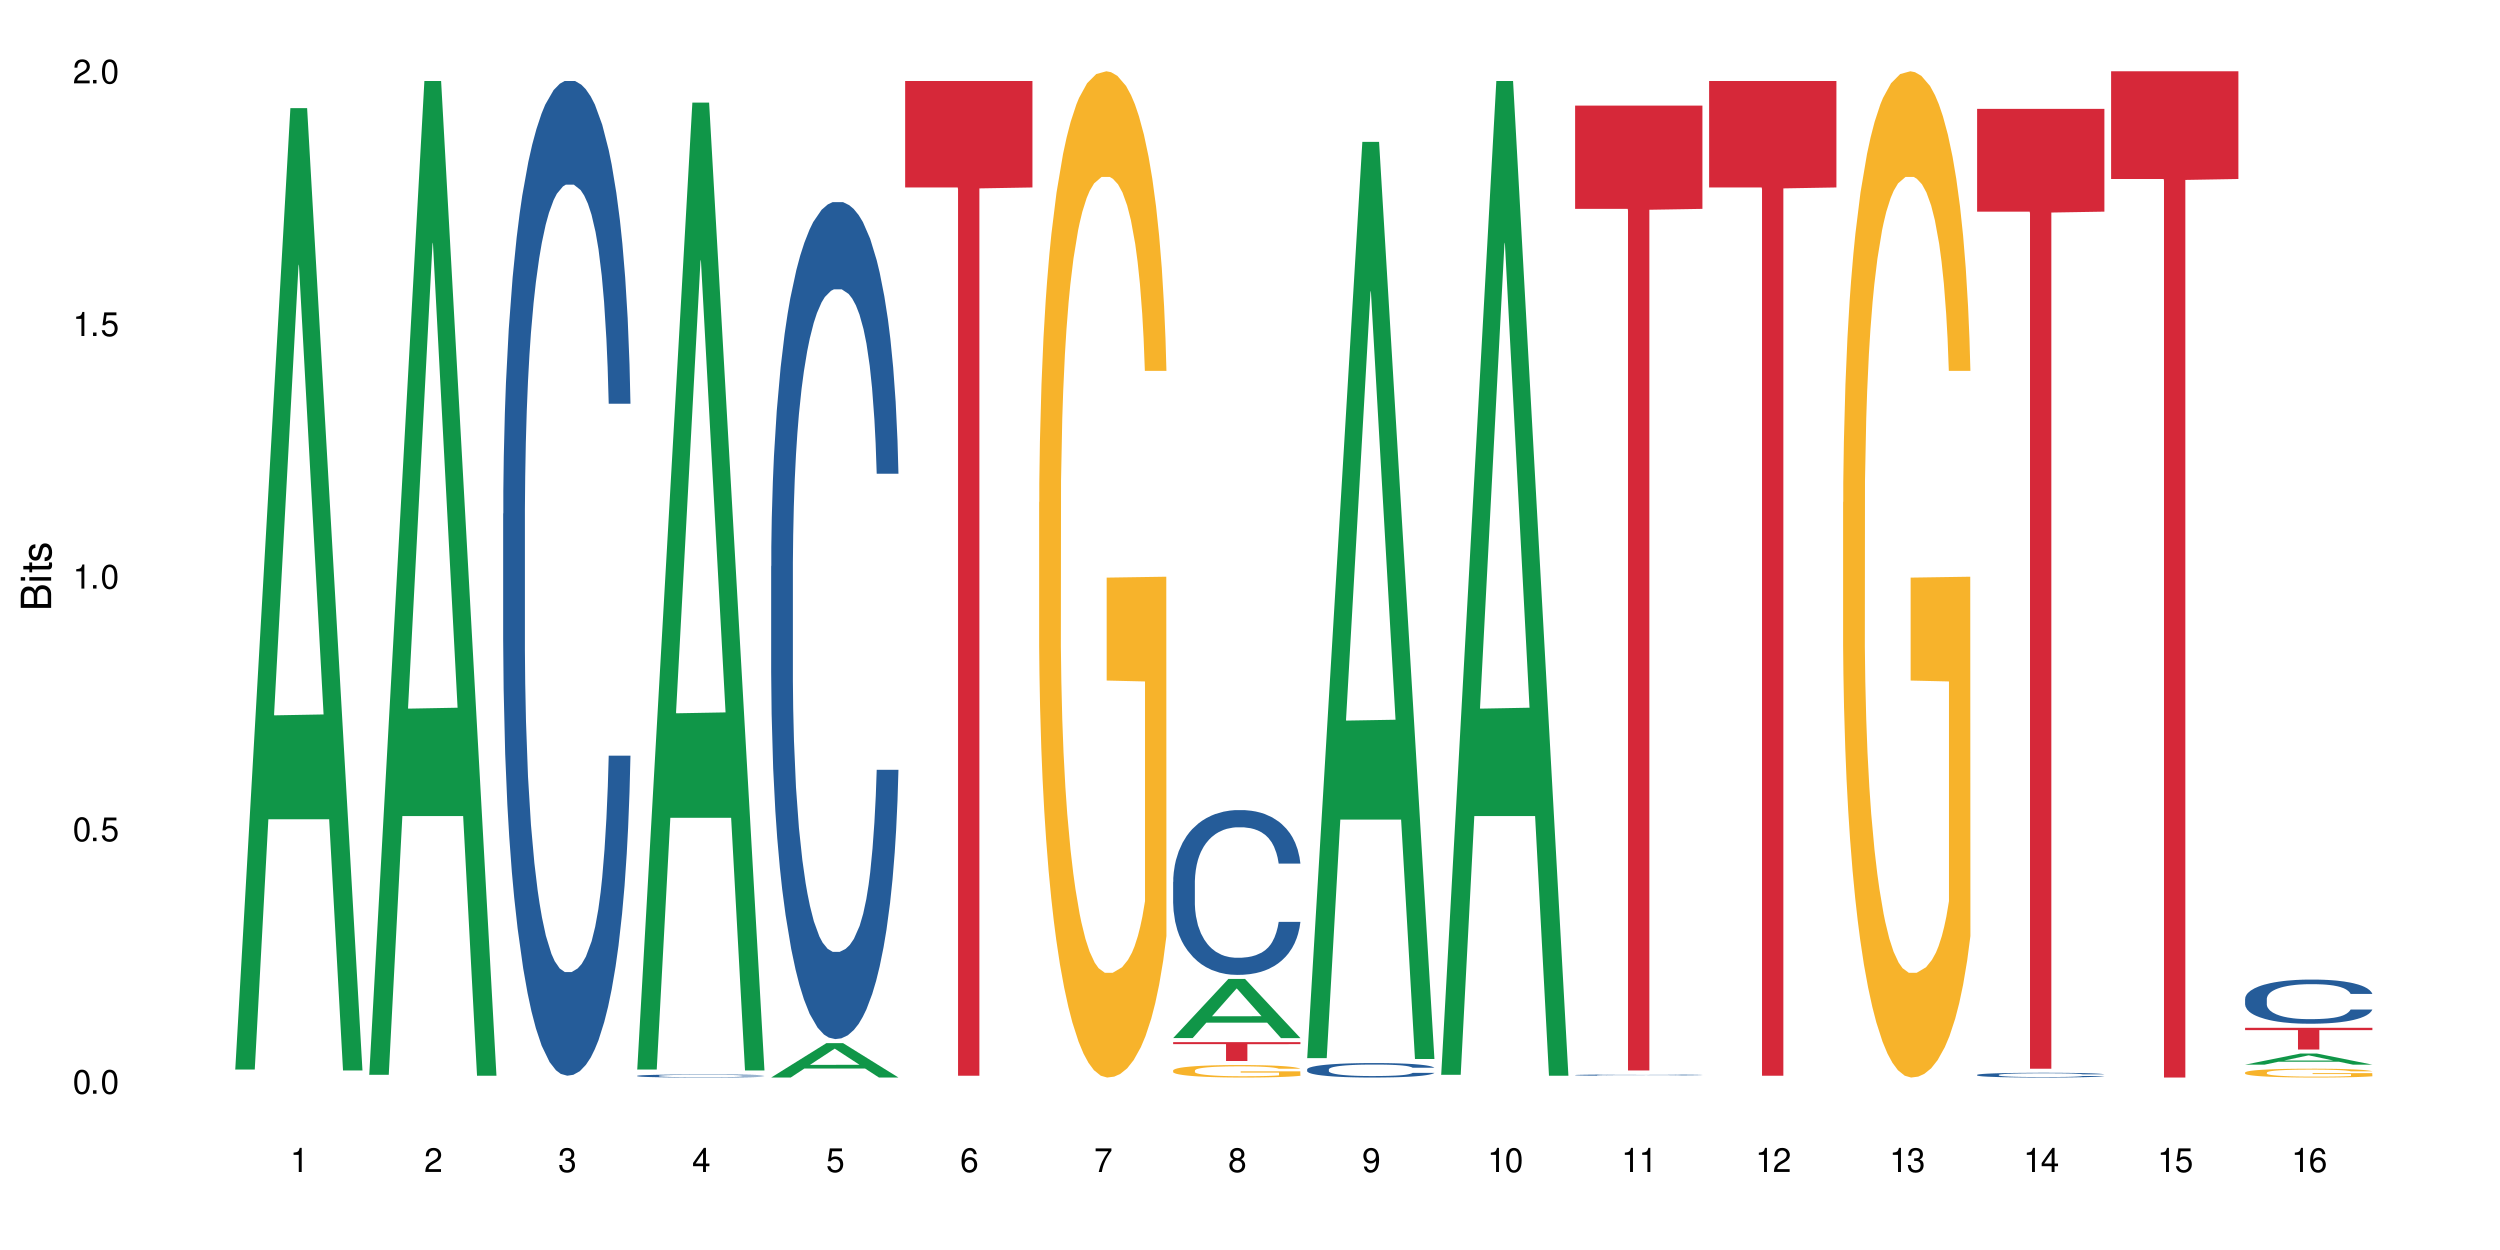 <?xml version="1.0" encoding="UTF-8"?>
<svg xmlns="http://www.w3.org/2000/svg" xmlns:xlink="http://www.w3.org/1999/xlink" width="720" height="360" viewBox="0 0 720 360">
<defs>
<g>
<g id="glyph-0-0">
</g>
<g id="glyph-0-1">
<path d="M 2.641 -6.938 C 2 -6.938 1.422 -6.656 1.078 -6.172 C 0.641 -5.562 0.406 -4.641 0.406 -3.359 C 0.406 -1.016 1.188 0.219 2.641 0.219 C 4.078 0.219 4.859 -1.016 4.859 -3.297 C 4.859 -4.641 4.656 -5.547 4.203 -6.172 C 3.844 -6.656 3.281 -6.938 2.641 -6.938 Z M 2.641 -6.188 C 3.547 -6.188 4 -5.25 4 -3.375 C 4 -1.406 3.562 -0.484 2.625 -0.484 C 1.734 -0.484 1.281 -1.438 1.281 -3.344 C 1.281 -5.25 1.734 -6.188 2.641 -6.188 Z M 2.641 -6.188 "/>
</g>
<g id="glyph-0-2">
<path d="M 1.828 -1 L 0.828 -1 L 0.828 0 L 1.828 0 Z M 1.828 -1 "/>
</g>
<g id="glyph-0-3">
<path d="M 4.562 -6.797 L 1.062 -6.797 L 0.547 -3.094 L 1.328 -3.094 C 1.719 -3.562 2.047 -3.734 2.578 -3.734 C 3.484 -3.734 4.062 -3.109 4.062 -2.094 C 4.062 -1.125 3.484 -0.531 2.578 -0.531 C 1.828 -0.531 1.375 -0.906 1.188 -1.672 L 0.328 -1.672 C 0.453 -1.109 0.547 -0.844 0.75 -0.594 C 1.125 -0.078 1.828 0.219 2.594 0.219 C 3.969 0.219 4.922 -0.781 4.922 -2.219 C 4.922 -3.562 4.031 -4.484 2.719 -4.484 C 2.25 -4.484 1.859 -4.359 1.469 -4.062 L 1.734 -5.969 L 4.562 -5.969 Z M 4.562 -6.797 "/>
</g>
<g id="glyph-0-4">
<path d="M 2.484 -4.938 L 2.484 0 L 3.328 0 L 3.328 -6.938 L 2.766 -6.938 C 2.469 -5.875 2.281 -5.734 0.984 -5.562 L 0.984 -4.938 Z M 2.484 -4.938 "/>
</g>
<g id="glyph-0-5">
<path d="M 4.859 -0.828 L 1.281 -0.828 C 1.359 -1.406 1.672 -1.781 2.5 -2.281 L 3.469 -2.828 C 4.406 -3.344 4.906 -4.062 4.906 -4.906 C 4.906 -5.484 4.672 -6.031 4.266 -6.406 C 3.859 -6.766 3.375 -6.938 2.719 -6.938 C 1.859 -6.938 1.219 -6.625 0.844 -6.031 C 0.609 -5.672 0.5 -5.234 0.484 -4.531 L 1.328 -4.531 C 1.359 -5.016 1.406 -5.281 1.531 -5.516 C 1.75 -5.938 2.188 -6.203 2.703 -6.203 C 3.469 -6.203 4.031 -5.641 4.031 -4.891 C 4.031 -4.344 3.719 -3.859 3.125 -3.516 L 2.234 -3 C 0.812 -2.172 0.406 -1.531 0.328 -0.016 L 4.859 -0.016 Z M 4.859 -0.828 "/>
</g>
<g id="glyph-0-6">
<path d="M 2.125 -3.188 L 2.578 -3.188 C 3.5 -3.188 3.984 -2.766 3.984 -1.922 C 3.984 -1.062 3.469 -0.531 2.594 -0.531 C 1.656 -0.531 1.203 -1 1.156 -2.016 L 0.312 -2.016 C 0.344 -1.453 0.438 -1.094 0.609 -0.781 C 0.953 -0.109 1.625 0.219 2.547 0.219 C 3.953 0.219 4.859 -0.625 4.859 -1.938 C 4.859 -2.828 4.516 -3.297 3.703 -3.594 C 4.344 -3.844 4.656 -4.328 4.656 -5.031 C 4.656 -6.219 3.875 -6.938 2.578 -6.938 C 1.203 -6.938 0.484 -6.172 0.453 -4.703 L 1.297 -4.703 C 1.312 -5.125 1.344 -5.359 1.453 -5.578 C 1.641 -5.969 2.062 -6.203 2.594 -6.203 C 3.344 -6.203 3.797 -5.75 3.797 -5 C 3.797 -4.516 3.609 -4.219 3.25 -4.047 C 3.016 -3.953 2.703 -3.922 2.125 -3.906 Z M 2.125 -3.188 "/>
</g>
<g id="glyph-0-7">
<path d="M 3.141 -1.672 L 3.141 0 L 3.984 0 L 3.984 -1.672 L 4.984 -1.672 L 4.984 -2.438 L 3.984 -2.438 L 3.984 -6.938 L 3.359 -6.938 L 0.266 -2.578 L 0.266 -1.672 Z M 3.141 -2.438 L 1 -2.438 L 3.141 -5.5 Z M 3.141 -2.438 "/>
</g>
<g id="glyph-0-8">
<path d="M 4.781 -5.125 C 4.609 -6.266 3.891 -6.938 2.844 -6.938 C 2.094 -6.938 1.422 -6.578 1.031 -5.953 C 0.594 -5.266 0.406 -4.422 0.406 -3.172 C 0.406 -2 0.578 -1.25 0.984 -0.641 C 1.359 -0.078 1.953 0.219 2.703 0.219 C 3.984 0.219 4.922 -0.75 4.922 -2.094 C 4.922 -3.375 4.062 -4.281 2.844 -4.281 C 2.172 -4.281 1.641 -4.031 1.281 -3.516 C 1.281 -5.234 1.828 -6.188 2.797 -6.188 C 3.391 -6.188 3.797 -5.797 3.938 -5.125 Z M 2.734 -3.531 C 3.547 -3.531 4.062 -2.953 4.062 -2.031 C 4.062 -1.156 3.484 -0.531 2.703 -0.531 C 1.922 -0.531 1.328 -1.188 1.328 -2.078 C 1.328 -2.938 1.906 -3.531 2.734 -3.531 Z M 2.734 -3.531 "/>
</g>
<g id="glyph-0-9">
<path d="M 4.984 -6.797 L 0.438 -6.797 L 0.438 -5.969 L 4.109 -5.969 C 2.5 -3.656 1.828 -2.234 1.328 0 L 2.219 0 C 2.594 -2.172 3.453 -4.047 4.984 -6.094 Z M 4.984 -6.797 "/>
</g>
<g id="glyph-0-10">
<path d="M 3.75 -3.656 C 4.469 -4.094 4.688 -4.438 4.688 -5.078 C 4.688 -6.172 3.844 -6.938 2.641 -6.938 C 1.438 -6.938 0.594 -6.172 0.594 -5.094 C 0.594 -4.438 0.812 -4.094 1.516 -3.656 C 0.734 -3.266 0.359 -2.703 0.359 -1.922 C 0.359 -0.656 1.281 0.219 2.641 0.219 C 3.984 0.219 4.922 -0.656 4.922 -1.922 C 4.922 -2.703 4.531 -3.266 3.75 -3.656 Z M 2.641 -6.188 C 3.359 -6.188 3.812 -5.75 3.812 -5.062 C 3.812 -4.406 3.344 -3.984 2.641 -3.984 C 1.922 -3.984 1.453 -4.406 1.453 -5.078 C 1.453 -5.75 1.922 -6.188 2.641 -6.188 Z M 2.641 -3.266 C 3.484 -3.266 4.062 -2.719 4.062 -1.906 C 4.062 -1.078 3.484 -0.531 2.625 -0.531 C 1.797 -0.531 1.219 -1.094 1.219 -1.906 C 1.219 -2.719 1.781 -3.266 2.641 -3.266 Z M 2.641 -3.266 "/>
</g>
<g id="glyph-0-11">
<path d="M 0.516 -1.578 C 0.672 -0.453 1.406 0.219 2.438 0.219 C 3.188 0.219 3.859 -0.141 4.266 -0.766 C 4.688 -1.453 4.891 -2.297 4.891 -3.547 C 4.891 -4.719 4.703 -5.453 4.312 -6.078 C 3.938 -6.641 3.344 -6.938 2.594 -6.938 C 1.297 -6.938 0.359 -5.969 0.359 -4.625 C 0.359 -3.344 1.234 -2.453 2.453 -2.453 C 3.094 -2.453 3.578 -2.672 4.016 -3.203 C 4 -1.484 3.469 -0.531 2.5 -0.531 C 1.906 -0.531 1.484 -0.906 1.359 -1.578 Z M 2.578 -6.203 C 3.375 -6.203 3.969 -5.531 3.969 -4.641 C 3.969 -3.797 3.391 -3.188 2.547 -3.188 C 1.734 -3.188 1.234 -3.766 1.234 -4.688 C 1.234 -5.562 1.797 -6.203 2.578 -6.203 Z M 2.578 -6.203 "/>
</g>
<g id="glyph-1-0">
</g>
<g id="glyph-1-1">
<path d="M 0 -0.953 L 0 -4.891 C 0 -5.719 -0.234 -6.344 -0.734 -6.797 C -1.188 -7.234 -1.812 -7.469 -2.5 -7.469 C -3.547 -7.469 -4.188 -7 -4.625 -5.875 C -4.984 -6.688 -5.625 -7.094 -6.531 -7.094 C -7.172 -7.094 -7.734 -6.859 -8.141 -6.391 C -8.562 -5.922 -8.75 -5.344 -8.75 -4.5 L -8.75 -0.953 Z M -4.984 -2.062 L -7.766 -2.062 L -7.766 -4.219 C -7.766 -4.844 -7.688 -5.203 -7.453 -5.5 C -7.219 -5.812 -6.859 -5.969 -6.375 -5.969 C -5.891 -5.969 -5.531 -5.812 -5.297 -5.5 C -5.062 -5.203 -4.984 -4.844 -4.984 -4.219 Z M -0.984 -2.062 L -4 -2.062 L -4 -4.781 C -4 -5.766 -3.438 -6.359 -2.484 -6.359 C -1.547 -6.359 -0.984 -5.766 -0.984 -4.781 Z M -0.984 -2.062 "/>
</g>
<g id="glyph-1-2">
<path d="M -6.281 -1.797 L -6.281 -0.797 L 0 -0.797 L 0 -1.797 Z M -8.75 -1.797 L -8.75 -0.797 L -7.484 -0.797 L -7.484 -1.797 Z M -8.75 -1.797 "/>
</g>
<g id="glyph-1-3">
<path d="M -6.281 -3.047 L -6.281 -2.016 L -8.016 -2.016 L -8.016 -1.016 L -6.281 -1.016 L -6.281 -0.172 L -5.469 -0.172 L -5.469 -1.016 L -0.719 -1.016 C -0.078 -1.016 0.281 -1.453 0.281 -2.234 C 0.281 -2.5 0.25 -2.719 0.188 -3.047 L -0.641 -3.047 C -0.609 -2.906 -0.594 -2.766 -0.594 -2.562 C -0.594 -2.141 -0.719 -2.016 -1.156 -2.016 L -5.469 -2.016 L -5.469 -3.047 Z M -6.281 -3.047 "/>
</g>
<g id="glyph-1-4">
<path d="M -4.531 -5.25 C -5.766 -5.25 -6.469 -4.422 -6.469 -2.969 C -6.469 -1.516 -5.719 -0.562 -4.547 -0.562 C -3.562 -0.562 -3.094 -1.062 -2.734 -2.562 L -2.516 -3.484 C -2.344 -4.188 -2.094 -4.469 -1.641 -4.469 C -1.047 -4.469 -0.641 -3.875 -0.641 -3 C -0.641 -2.453 -0.797 -2 -1.062 -1.75 C -1.25 -1.594 -1.422 -1.531 -1.875 -1.469 L -1.875 -0.406 C -0.422 -0.453 0.281 -1.266 0.281 -2.922 C 0.281 -4.5 -0.5 -5.516 -1.719 -5.516 C -2.656 -5.516 -3.172 -4.984 -3.469 -3.734 L -3.703 -2.766 C -3.891 -1.953 -4.156 -1.609 -4.594 -1.609 C -5.188 -1.609 -5.547 -2.125 -5.547 -2.938 C -5.547 -3.75 -5.203 -4.172 -4.531 -4.203 Z M -4.531 -5.25 "/>
</g>
</g>
</defs>
<rect x="-72" y="-36" width="864" height="432" fill="rgb(100%, 100%, 100%)" fill-opacity="1"/>
<path fill-rule="nonzero" fill="rgb(6.275%, 58.824%, 28.235%)" fill-opacity="1" d="M 67.73 308.035 L 67.77 307.777 L 83.633 31.133 L 88.449 31.133 L 104.391 308.297 L 98.789 308.297 L 94.797 235.949 L 77.289 235.949 L 73.371 308.035 L 67.73 308.035 L 78.973 206.02 L 93.191 205.758 L 86.102 76.418 L 86.023 76.156 L 85.945 76.938 L 78.934 205.758 L 78.973 206.02 Z M 67.73 308.035 "/>
<path fill-rule="nonzero" fill="rgb(6.275%, 58.824%, 28.235%)" fill-opacity="1" d="M 106.32 309.539 L 106.359 309.27 L 122.223 23.324 L 127.039 23.324 L 142.98 309.805 L 137.383 309.805 L 133.387 235.023 L 115.879 235.023 L 111.961 309.539 L 106.32 309.539 L 117.562 204.09 L 131.781 203.82 L 124.691 70.129 L 124.613 69.859 L 124.535 70.668 L 117.523 203.82 L 117.562 204.09 Z M 106.32 309.539 "/>
<path fill-rule="nonzero" fill="rgb(14.51%, 36.078%, 60%)" fill-opacity="1" d="M 144.91 147.973 L 144.957 147.711 L 144.957 141.426 L 145.09 131.477 L 145.402 118.906 L 145.715 110.266 L 146.52 94.812 L 147.641 79.887 L 148.801 68.367 L 149.652 61.559 L 150.41 56.32 L 152.156 46.629 L 153.273 41.656 L 154.48 37.203 L 155.953 32.75 L 157.027 30.133 L 159.441 25.941 L 161.23 24.109 L 162.617 23.324 L 165.613 23.324 L 167.398 24.371 L 168.695 25.68 L 170.129 27.777 L 171.336 30.133 L 173.434 35.895 L 175.312 43.227 L 176.164 47.414 L 177.504 55.535 L 178.531 63.391 L 179.246 70.199 L 180.051 79.887 L 180.77 91.672 L 181.305 105.027 L 181.574 116.285 L 175.312 116.285 L 175 105.812 L 174.645 97.695 L 173.973 86.957 L 173.301 79.363 L 172.363 71.77 L 171.512 66.793 L 170.352 61.82 L 169.324 58.676 L 168.25 56.32 L 167.223 54.75 L 165.254 53.176 L 162.973 53.176 L 162.125 53.699 L 160.379 55.797 L 159.441 57.629 L 158.102 61.293 L 157.16 64.699 L 156.043 69.938 L 155.285 74.387 L 154.344 81.195 L 153.676 87.219 L 152.914 95.859 L 152.469 102.406 L 152.066 109.738 L 151.707 118.383 L 151.438 127.547 L 151.262 137.234 L 151.172 146.664 L 151.172 187.254 L 151.262 196.68 L 151.484 207.68 L 152.066 223.652 L 152.914 237.531 L 153.898 248.531 L 154.836 256.387 L 155.375 260.051 L 156.09 264.242 L 157.207 269.48 L 158.816 274.715 L 159.754 276.812 L 161.184 278.906 L 162.66 279.953 L 164.629 279.953 L 166.371 278.906 L 167.535 277.598 L 168.742 275.504 L 170.395 271.051 L 171.422 266.859 L 172.316 261.887 L 172.988 256.91 L 173.434 252.719 L 174.105 244.602 L 174.645 235.699 L 175.047 226.531 L 175.312 217.629 L 181.574 217.629 L 181.305 228.105 L 180.902 238.316 L 180.5 245.91 L 179.875 255.078 L 179.156 263.195 L 178.129 272.359 L 177.281 278.383 L 176.164 284.93 L 175.133 289.906 L 174.016 294.355 L 172.363 299.594 L 171.289 302.211 L 170.129 304.57 L 168.742 306.664 L 166.996 308.496 L 165.121 309.543 L 163.375 309.805 L 161.5 309.281 L 160.113 308.234 L 158.281 305.879 L 156 301.164 L 154.344 296.191 L 153.047 291.215 L 151.93 285.977 L 150.68 278.906 L 149.07 267.383 L 148.086 258.48 L 147.414 251.148 L 146.656 240.938 L 146.117 231.77 L 145.492 217.105 L 145.047 198.512 L 144.91 184.109 Z M 144.91 147.973 "/>
<path fill-rule="nonzero" fill="rgb(6.275%, 58.824%, 28.235%)" fill-opacity="1" d="M 183.5 308.023 L 183.543 307.762 L 199.402 29.551 L 204.223 29.551 L 220.164 308.285 L 214.562 308.285 L 210.566 235.527 L 193.059 235.527 L 189.141 308.023 L 183.5 308.023 L 194.742 205.43 L 208.961 205.168 L 201.871 75.09 L 201.793 74.828 L 201.715 75.613 L 194.703 205.168 L 194.742 205.43 Z M 183.5 308.023 "/>
<path fill-rule="nonzero" fill="rgb(14.51%, 36.078%, 60%)" fill-opacity="1" d="M 183.5 309.832 L 183.547 309.832 L 183.547 309.812 L 183.68 309.781 L 183.992 309.742 L 184.309 309.719 L 185.113 309.668 L 186.23 309.625 L 187.391 309.59 L 188.242 309.566 L 189 309.551 L 190.746 309.52 L 191.863 309.508 L 193.07 309.492 L 194.543 309.48 L 195.617 309.469 L 198.031 309.457 L 199.82 309.453 L 201.207 309.449 L 204.203 309.449 L 205.988 309.453 L 207.285 309.457 L 208.719 309.465 L 209.926 309.469 L 212.027 309.488 L 213.902 309.512 L 214.754 309.523 L 216.094 309.547 L 217.121 309.574 L 217.84 309.594 L 218.645 309.625 L 219.359 309.66 L 219.895 309.703 L 220.164 309.734 L 213.902 309.734 L 213.59 309.703 L 213.234 309.68 L 212.562 309.645 L 211.891 309.621 L 210.953 309.598 L 210.102 309.582 L 208.941 309.566 L 207.914 309.559 L 206.84 309.551 L 205.812 309.547 L 203.844 309.543 L 200.715 309.543 L 198.973 309.551 L 198.031 309.555 L 196.691 309.566 L 195.754 309.578 L 194.633 309.594 L 193.875 309.605 L 192.934 309.629 L 192.266 309.645 L 191.504 309.672 L 191.059 309.691 L 190.656 309.715 L 190.297 309.742 L 190.031 309.77 L 189.852 309.801 L 189.762 309.828 L 189.762 309.953 L 189.852 309.984 L 190.074 310.02 L 190.656 310.066 L 191.504 310.109 L 192.488 310.145 L 193.426 310.168 L 193.965 310.18 L 194.68 310.191 L 195.797 310.207 L 197.406 310.223 L 198.344 310.23 L 199.777 310.238 L 201.25 310.242 L 203.219 310.242 L 204.961 310.238 L 206.125 310.234 L 207.332 310.227 L 208.984 310.215 L 210.016 310.199 L 210.906 310.184 L 211.578 310.168 L 212.027 310.156 L 212.695 310.133 L 213.234 310.105 L 213.637 310.074 L 213.902 310.047 L 220.164 310.047 L 219.895 310.082 L 219.492 310.113 L 219.09 310.137 L 218.465 310.164 L 217.75 310.188 L 216.719 310.219 L 215.871 310.234 L 214.754 310.254 L 213.727 310.27 L 212.605 310.285 L 210.953 310.301 L 209.879 310.309 L 208.719 310.316 L 207.332 310.324 L 205.586 310.328 L 203.711 310.332 L 200.09 310.332 L 198.703 310.328 L 196.871 310.32 L 194.59 310.305 L 192.934 310.289 L 191.641 310.273 L 190.52 310.258 L 189.27 310.238 L 187.66 310.203 L 186.676 310.176 L 186.004 310.152 L 185.246 310.121 L 184.711 310.094 L 184.082 310.047 L 183.637 309.988 L 183.5 309.945 Z M 183.5 309.832 "/>
<path fill-rule="nonzero" fill="rgb(6.275%, 58.824%, 28.235%)" fill-opacity="1" d="M 222.094 310.324 L 222.133 310.312 L 237.996 300.426 L 242.812 300.426 L 258.754 310.332 L 253.152 310.332 L 249.156 307.746 L 231.648 307.746 L 227.73 310.324 L 222.094 310.324 L 233.332 306.676 L 247.551 306.668 L 240.461 302.043 L 240.383 302.035 L 240.305 302.062 L 233.293 306.668 L 233.332 306.676 Z M 222.094 310.324 "/>
<path fill-rule="nonzero" fill="rgb(14.51%, 36.078%, 60%)" fill-opacity="1" d="M 222.094 163.094 L 222.137 162.871 L 222.137 157.586 L 222.27 149.211 L 222.586 138.637 L 222.898 131.363 L 223.703 118.363 L 224.82 105.805 L 225.98 96.109 L 226.832 90.383 L 227.59 85.973 L 229.336 77.82 L 230.453 73.637 L 231.66 69.891 L 233.137 66.145 L 234.207 63.941 L 236.621 60.414 L 238.41 58.871 L 239.797 58.211 L 242.793 58.211 L 244.582 59.094 L 245.879 60.195 L 247.309 61.957 L 248.516 63.941 L 250.617 68.789 L 252.492 74.957 L 253.344 78.484 L 254.684 85.312 L 255.715 91.922 L 256.43 97.652 L 257.234 105.805 L 257.949 115.719 L 258.484 126.957 L 258.754 136.434 L 252.492 136.434 L 252.18 127.617 L 251.824 120.789 L 251.152 111.754 L 250.48 105.363 L 249.543 98.973 L 248.695 94.789 L 247.531 90.602 L 246.504 87.957 L 245.43 85.973 L 244.402 84.652 L 242.434 83.332 L 240.156 83.332 L 239.305 83.77 L 237.562 85.535 L 236.621 87.074 L 235.281 90.16 L 234.344 93.023 L 233.227 97.434 L 232.465 101.18 L 231.527 106.906 L 230.855 111.973 L 230.094 119.246 L 229.648 124.754 L 229.246 130.922 L 228.887 138.195 L 228.621 145.906 L 228.441 154.059 L 228.352 161.992 L 228.352 196.145 L 228.441 204.074 L 228.664 213.332 L 229.246 226.77 L 230.094 238.449 L 231.078 247.703 L 232.016 254.312 L 232.555 257.398 L 233.27 260.922 L 234.387 265.332 L 235.996 269.738 L 236.934 271.5 L 238.367 273.262 L 239.84 274.145 L 241.809 274.145 L 243.551 273.262 L 244.715 272.16 L 245.922 270.398 L 247.574 266.652 L 248.605 263.125 L 249.5 258.941 L 250.168 254.754 L 250.617 251.227 L 251.285 244.398 L 251.824 236.906 L 252.227 229.195 L 252.492 221.703 L 258.754 221.703 L 258.484 230.516 L 258.082 239.109 L 257.68 245.5 L 257.055 253.211 L 256.34 260.043 L 255.309 267.754 L 254.461 272.82 L 253.344 278.332 L 252.316 282.516 L 251.199 286.262 L 249.543 290.668 L 248.469 292.871 L 247.309 294.855 L 245.922 296.617 L 244.18 298.16 L 242.301 299.043 L 240.559 299.262 L 238.68 298.82 L 237.293 297.941 L 235.461 295.957 L 233.18 291.992 L 231.527 287.805 L 230.23 283.617 L 229.113 279.211 L 227.859 273.262 L 226.25 263.566 L 225.266 256.074 L 224.598 249.906 L 223.836 241.312 L 223.301 233.602 L 222.672 221.262 L 222.227 205.617 L 222.094 193.5 Z M 222.094 163.094 "/>
<path fill-rule="nonzero" fill="rgb(83.922%, 15.686%, 22.353%)" fill-opacity="1" d="M 260.684 23.324 L 297.344 23.324 L 297.344 53.988 L 282.062 54.258 L 282.062 309.805 L 275.918 309.805 L 275.918 54.527 L 275.828 53.988 L 260.684 53.988 Z M 260.684 23.324 "/>
<path fill-rule="nonzero" fill="rgb(96.863%, 70.196%, 16.863%)" fill-opacity="1" d="M 299.273 144.652 L 299.316 144.387 L 299.316 139.094 L 299.496 127.184 L 299.945 110.777 L 300.523 97.277 L 301.152 86.691 L 301.555 81.133 L 302.223 73.195 L 302.805 67.371 L 304.281 55.461 L 306.156 44.348 L 307.188 39.582 L 308.348 35.082 L 310.004 30.055 L 310.762 28.203 L 313.086 23.965 L 315.727 21.32 L 318.633 20.527 L 319.973 20.789 L 321.805 21.848 L 324.309 24.762 L 325.738 27.406 L 326.859 30.055 L 328.02 33.496 L 329.449 38.789 L 330.793 45.141 L 331.867 51.492 L 332.938 59.43 L 333.832 67.902 L 334.594 77.164 L 335.262 88.281 L 335.664 97.543 L 335.934 106.805 L 329.719 106.805 L 329.363 97.543 L 328.961 90.398 L 328.289 81.664 L 327.617 75.312 L 326.949 70.281 L 325.695 63.402 L 324.621 59.168 L 323.281 55.461 L 321.984 53.078 L 320.508 51.492 L 319.613 50.961 L 317.246 50.961 L 315.102 52.816 L 313.848 54.934 L 312.953 57.051 L 311.703 61.02 L 310.941 64.195 L 310.496 66.312 L 309.152 74.516 L 308.258 81.93 L 307.766 86.957 L 307.141 94.898 L 306.695 102.043 L 306.203 112.629 L 305.934 120.57 L 305.578 138.566 L 305.531 186.207 L 305.668 196.262 L 305.934 207.113 L 306.293 216.641 L 306.828 226.699 L 307.363 234.375 L 308.305 244.695 L 309.109 251.578 L 309.734 256.078 L 310.941 263.223 L 311.434 265.605 L 312.598 270.367 L 313.805 274.074 L 315.277 277.25 L 316.395 278.836 L 318.184 280.16 L 320.465 280.16 L 323.148 278.574 L 324.848 276.457 L 326.008 274.34 L 326.77 272.484 L 327.707 269.574 L 328.379 266.926 L 329.004 264.016 L 329.766 259.516 L 329.766 196.262 L 318.723 195.996 L 318.723 166.355 L 335.891 166.09 L 335.934 269.574 L 334.996 276.719 L 333.832 283.602 L 332.715 288.895 L 331.551 293.395 L 329.898 298.422 L 328.559 301.598 L 326.5 305.305 L 324.621 307.688 L 322.656 309.273 L 320.91 310.066 L 318.855 310.332 L 317.023 309.805 L 315.055 308.215 L 313.488 306.098 L 312.059 303.453 L 310.629 300.012 L 308.84 294.453 L 307.68 289.953 L 306.473 284.395 L 305.266 277.777 L 304.191 270.633 L 303.477 265.074 L 302.762 258.723 L 302 250.781 L 301.285 241.785 L 300.75 233.578 L 300.258 224.316 L 299.898 215.582 L 299.543 203.672 L 299.363 194.145 L 299.273 185.941 Z M 299.273 144.652 "/>
<path fill-rule="nonzero" fill="rgb(6.275%, 58.824%, 28.235%)" fill-opacity="1" d="M 337.863 298.957 L 337.902 298.941 L 353.766 281.938 L 358.582 281.938 L 374.523 298.973 L 368.922 298.973 L 364.93 294.527 L 347.422 294.527 L 343.504 298.957 L 337.863 298.957 L 349.105 292.688 L 363.32 292.672 L 356.234 284.719 L 356.156 284.703 L 356.074 284.754 L 349.066 292.672 L 349.105 292.688 Z M 337.863 298.957 "/>
<path fill-rule="nonzero" fill="rgb(14.51%, 36.078%, 60%)" fill-opacity="1" d="M 337.863 253.969 L 337.906 253.926 L 337.906 252.883 L 338.043 251.234 L 338.355 249.152 L 338.668 247.723 L 339.473 245.164 L 340.59 242.691 L 341.754 240.781 L 342.602 239.656 L 343.363 238.789 L 345.105 237.184 L 346.223 236.359 L 347.43 235.621 L 348.906 234.883 L 349.98 234.449 L 352.395 233.758 L 354.184 233.453 L 355.566 233.324 L 358.562 233.324 L 360.352 233.496 L 361.648 233.711 L 363.078 234.059 L 364.285 234.449 L 366.387 235.402 L 368.266 236.617 L 369.113 237.312 L 370.457 238.656 L 371.484 239.957 L 372.199 241.086 L 373.004 242.691 L 373.719 244.645 L 374.254 246.855 L 374.523 248.719 L 368.266 248.719 L 367.953 246.984 L 367.594 245.641 L 366.922 243.863 L 366.254 242.605 L 365.312 241.348 L 364.465 240.523 L 363.301 239.699 L 362.273 239.18 L 361.199 238.789 L 360.172 238.527 L 358.207 238.266 L 355.926 238.266 L 355.074 238.355 L 353.332 238.699 L 352.395 239.004 L 351.051 239.613 L 350.113 240.176 L 348.996 241.043 L 348.234 241.781 L 347.297 242.906 L 346.625 243.906 L 345.867 245.336 L 345.418 246.422 L 345.016 247.637 L 344.66 249.066 L 344.391 250.586 L 344.211 252.191 L 344.121 253.75 L 344.121 260.473 L 344.211 262.035 L 344.434 263.855 L 345.016 266.504 L 345.867 268.801 L 346.848 270.625 L 347.789 271.926 L 348.324 272.531 L 349.039 273.227 L 350.156 274.094 L 351.766 274.961 L 352.707 275.309 L 354.137 275.656 L 355.613 275.828 L 357.578 275.828 L 359.324 275.656 L 360.484 275.438 L 361.691 275.09 L 363.348 274.355 L 364.375 273.66 L 365.27 272.836 L 365.941 272.012 L 366.387 271.316 L 367.059 269.973 L 367.594 268.5 L 367.996 266.98 L 368.266 265.504 L 374.523 265.504 L 374.254 267.242 L 373.852 268.934 L 373.449 270.191 L 372.824 271.707 L 372.109 273.051 L 371.082 274.57 L 370.23 275.566 L 369.113 276.652 L 368.086 277.477 L 366.969 278.215 L 365.312 279.082 L 364.242 279.516 L 363.078 279.906 L 361.691 280.254 L 359.949 280.555 L 358.07 280.73 L 356.328 280.773 L 354.449 280.688 L 353.062 280.512 L 351.23 280.121 L 348.949 279.34 L 347.297 278.516 L 346 277.695 L 344.883 276.824 L 343.629 275.656 L 342.02 273.746 L 341.039 272.273 L 340.367 271.059 L 339.605 269.367 L 339.07 267.848 L 338.445 265.418 L 337.996 262.34 L 337.863 259.953 Z M 337.863 253.969 "/>
<path fill-rule="nonzero" fill="rgb(96.863%, 70.196%, 16.863%)" fill-opacity="1" d="M 337.863 308.273 L 337.906 308.27 L 337.906 308.207 L 338.086 308.059 L 338.535 307.855 L 339.113 307.688 L 339.742 307.555 L 340.145 307.484 L 340.812 307.387 L 341.395 307.316 L 342.871 307.168 L 344.75 307.027 L 345.777 306.969 L 346.938 306.914 L 348.594 306.852 L 349.352 306.828 L 351.68 306.773 L 354.316 306.742 L 357.223 306.734 L 358.562 306.734 L 360.395 306.75 L 362.898 306.785 L 364.332 306.816 L 365.449 306.852 L 366.609 306.895 L 368.043 306.961 L 369.383 307.039 L 370.457 307.117 L 371.527 307.215 L 372.422 307.32 L 373.184 307.438 L 373.852 307.574 L 374.254 307.688 L 374.523 307.805 L 368.309 307.805 L 367.953 307.688 L 367.551 307.602 L 366.879 307.492 L 366.207 307.414 L 365.539 307.352 L 364.285 307.266 L 363.211 307.211 L 361.871 307.168 L 360.574 307.137 L 359.102 307.117 L 358.207 307.109 L 355.836 307.109 L 353.691 307.133 L 352.438 307.16 L 351.543 307.188 L 350.293 307.234 L 349.531 307.273 L 349.086 307.301 L 347.742 307.402 L 346.848 307.496 L 346.359 307.559 L 345.73 307.656 L 345.285 307.746 L 344.793 307.875 L 344.523 307.977 L 344.168 308.199 L 344.121 308.789 L 344.258 308.914 L 344.523 309.051 L 344.883 309.168 L 345.418 309.293 L 345.957 309.391 L 346.895 309.516 L 347.699 309.602 L 348.324 309.66 L 349.531 309.746 L 350.023 309.777 L 351.188 309.836 L 352.395 309.883 L 353.867 309.922 L 354.988 309.941 L 356.773 309.957 L 359.055 309.957 L 361.738 309.938 L 363.438 309.91 L 364.598 309.887 L 365.359 309.863 L 366.297 309.824 L 366.969 309.793 L 367.594 309.758 L 368.355 309.703 L 368.355 308.914 L 357.312 308.914 L 357.312 308.543 L 374.48 308.539 L 374.523 309.824 L 373.586 309.914 L 372.422 310 L 371.305 310.066 L 370.145 310.121 L 368.488 310.184 L 367.148 310.223 L 365.09 310.27 L 363.211 310.301 L 361.246 310.32 L 359.504 310.328 L 357.445 310.332 L 355.613 310.324 L 353.645 310.305 L 352.082 310.281 L 350.648 310.246 L 349.219 310.203 L 347.43 310.137 L 346.27 310.078 L 345.062 310.012 L 343.855 309.93 L 342.781 309.84 L 342.066 309.77 L 341.352 309.691 L 340.59 309.594 L 339.875 309.48 L 339.34 309.379 L 338.848 309.266 L 338.488 309.156 L 338.133 309.008 L 337.953 308.891 L 337.863 308.789 Z M 337.863 308.273 "/>
<path fill-rule="nonzero" fill="rgb(83.922%, 15.686%, 22.353%)" fill-opacity="1" d="M 337.863 300.137 L 374.523 300.137 L 374.523 300.719 L 359.246 300.723 L 359.246 305.57 L 353.098 305.57 L 353.098 300.727 L 353.008 300.719 L 337.863 300.719 Z M 337.863 300.137 "/>
<path fill-rule="nonzero" fill="rgb(6.275%, 58.824%, 28.235%)" fill-opacity="1" d="M 376.453 304.75 L 376.492 304.5 L 392.355 40.867 L 397.172 40.867 L 413.113 304.996 L 407.512 304.996 L 403.52 236.051 L 386.012 236.051 L 382.094 304.75 L 376.453 304.75 L 387.695 207.531 L 401.914 207.281 L 394.824 84.023 L 394.746 83.773 L 394.668 84.52 L 387.656 207.281 L 387.695 207.531 Z M 376.453 304.75 "/>
<path fill-rule="nonzero" fill="rgb(14.51%, 36.078%, 60%)" fill-opacity="1" d="M 376.453 307.977 L 376.5 307.973 L 376.5 307.883 L 376.633 307.734 L 376.945 307.555 L 377.258 307.426 L 378.062 307.203 L 379.18 306.984 L 380.344 306.816 L 381.191 306.719 L 381.953 306.641 L 383.695 306.5 L 384.812 306.43 L 386.02 306.363 L 387.496 306.297 L 388.57 306.262 L 390.984 306.199 L 392.773 306.172 L 394.156 306.16 L 397.152 306.16 L 398.941 306.176 L 400.238 306.195 L 401.668 306.227 L 402.875 306.262 L 404.977 306.344 L 406.855 306.449 L 407.703 306.512 L 409.047 306.629 L 410.074 306.746 L 410.789 306.844 L 411.594 306.984 L 412.309 307.156 L 412.848 307.352 L 413.113 307.516 L 406.855 307.516 L 406.543 307.363 L 406.184 307.246 L 405.516 307.086 L 404.844 306.977 L 403.906 306.867 L 403.055 306.793 L 401.891 306.723 L 400.863 306.676 L 399.793 306.641 L 398.762 306.617 L 396.797 306.598 L 394.516 306.598 L 393.668 306.605 L 391.922 306.633 L 390.984 306.66 L 389.641 306.715 L 388.703 306.766 L 387.586 306.84 L 386.824 306.906 L 385.887 307.004 L 385.215 307.09 L 384.457 307.219 L 384.008 307.312 L 383.605 307.418 L 383.25 307.547 L 382.98 307.68 L 382.801 307.82 L 382.711 307.957 L 382.711 308.547 L 382.801 308.684 L 383.027 308.844 L 383.605 309.078 L 384.457 309.281 L 385.441 309.441 L 386.379 309.555 L 386.914 309.609 L 387.629 309.668 L 388.75 309.746 L 390.359 309.82 L 391.297 309.852 L 392.727 309.883 L 394.203 309.898 L 396.168 309.898 L 397.914 309.883 L 399.074 309.863 L 400.281 309.832 L 401.938 309.77 L 402.965 309.707 L 403.859 309.633 L 404.531 309.562 L 404.977 309.5 L 405.648 309.383 L 406.184 309.254 L 406.586 309.121 L 406.855 308.992 L 413.113 308.992 L 412.848 309.145 L 412.445 309.293 L 412.043 309.402 L 411.414 309.535 L 410.699 309.652 L 409.672 309.789 L 408.824 309.875 L 407.703 309.969 L 406.676 310.043 L 405.559 310.109 L 403.906 310.184 L 402.832 310.223 L 401.668 310.258 L 400.281 310.285 L 398.539 310.312 L 396.66 310.328 L 394.918 310.332 L 393.039 310.324 L 391.656 310.309 L 389.82 310.273 L 387.543 310.207 L 385.887 310.133 L 384.59 310.062 L 383.473 309.984 L 382.223 309.883 L 380.613 309.715 L 379.629 309.586 L 378.957 309.477 L 378.195 309.328 L 377.66 309.195 L 377.035 308.984 L 376.586 308.711 L 376.453 308.504 Z M 376.453 307.977 "/>
<path fill-rule="nonzero" fill="rgb(6.275%, 58.824%, 28.235%)" fill-opacity="1" d="M 415.043 309.539 L 415.082 309.27 L 430.945 23.324 L 435.762 23.324 L 451.703 309.805 L 446.105 309.805 L 442.109 235.023 L 424.602 235.023 L 420.684 309.539 L 415.043 309.539 L 426.285 204.09 L 440.504 203.82 L 433.414 70.129 L 433.336 69.859 L 433.258 70.668 L 426.246 203.82 L 426.285 204.09 Z M 415.043 309.539 "/>
<path fill-rule="nonzero" fill="rgb(14.51%, 36.078%, 60%)" fill-opacity="1" d="M 453.633 309.613 L 453.68 309.613 L 453.68 309.605 L 453.812 309.594 L 454.125 309.578 L 454.438 309.566 L 455.242 309.547 L 456.363 309.527 L 457.523 309.512 L 458.375 309.504 L 459.133 309.496 L 460.875 309.484 L 461.996 309.48 L 463.203 309.473 L 464.676 309.469 L 465.75 309.465 L 468.164 309.461 L 469.953 309.457 L 477.418 309.457 L 478.852 309.461 L 480.059 309.465 L 482.156 309.473 L 484.035 309.48 L 484.887 309.488 L 486.227 309.496 L 487.254 309.508 L 487.969 309.516 L 488.773 309.527 L 489.492 309.543 L 490.027 309.559 L 490.297 309.574 L 484.035 309.574 L 483.723 309.562 L 483.363 309.551 L 482.695 309.539 L 482.023 309.527 L 481.086 309.52 L 480.234 309.512 L 479.074 309.504 L 478.047 309.5 L 476.973 309.496 L 475.945 309.496 L 473.977 309.492 L 471.695 309.492 L 470.848 309.496 L 469.102 309.496 L 468.164 309.5 L 466.824 309.504 L 465.883 309.508 L 464.766 309.516 L 464.008 309.52 L 463.066 309.531 L 462.398 309.539 L 461.637 309.547 L 461.191 309.559 L 460.789 309.566 L 460.43 309.578 L 460.16 309.59 L 459.984 309.602 L 459.895 309.613 L 459.895 309.664 L 459.984 309.676 L 460.207 309.691 L 460.789 309.711 L 461.637 309.73 L 462.621 309.742 L 463.559 309.754 L 464.098 309.758 L 464.812 309.766 L 465.93 309.77 L 467.539 309.777 L 468.477 309.781 L 469.906 309.781 L 471.383 309.785 L 473.352 309.785 L 475.094 309.781 L 476.258 309.781 L 477.465 309.777 L 479.117 309.773 L 480.145 309.766 L 481.039 309.762 L 481.711 309.754 L 482.156 309.75 L 482.828 309.738 L 483.363 309.727 L 483.77 309.715 L 484.035 309.703 L 490.297 309.703 L 490.027 309.719 L 489.223 309.742 L 488.598 309.754 L 487.879 309.762 L 486.852 309.773 L 486.004 309.781 L 484.887 309.789 L 483.855 309.797 L 482.738 309.801 L 481.086 309.809 L 480.012 309.812 L 478.852 309.816 L 477.465 309.816 L 475.719 309.82 L 473.844 309.82 L 472.098 309.824 L 470.223 309.82 L 468.836 309.82 L 467.004 309.816 L 464.723 309.812 L 463.066 309.805 L 461.77 309.797 L 460.652 309.793 L 459.402 309.781 L 457.793 309.77 L 456.809 309.758 L 456.137 309.746 L 455.379 309.734 L 454.84 309.723 L 454.215 309.703 L 453.77 309.68 L 453.633 309.66 Z M 453.633 309.613 "/>
<path fill-rule="nonzero" fill="rgb(83.922%, 15.686%, 22.353%)" fill-opacity="1" d="M 453.633 30.406 L 490.297 30.406 L 490.297 60.152 L 475.016 60.414 L 475.016 308.293 L 468.867 308.293 L 468.867 60.672 L 468.781 60.152 L 453.633 60.152 Z M 453.633 30.406 "/>
<path fill-rule="nonzero" fill="rgb(83.922%, 15.686%, 22.353%)" fill-opacity="1" d="M 492.223 23.324 L 528.887 23.324 L 528.887 53.988 L 513.605 54.258 L 513.605 309.805 L 507.461 309.805 L 507.461 54.527 L 507.371 53.988 L 492.223 53.988 Z M 492.223 23.324 "/>
<path fill-rule="nonzero" fill="rgb(96.863%, 70.196%, 16.863%)" fill-opacity="1" d="M 530.816 144.652 L 530.859 144.387 L 530.859 139.094 L 531.039 127.184 L 531.484 110.777 L 532.066 97.277 L 532.691 86.691 L 533.094 81.133 L 533.766 73.195 L 534.348 67.371 L 535.82 55.461 L 537.699 44.348 L 538.727 39.582 L 539.891 35.082 L 541.543 30.055 L 542.305 28.203 L 544.629 23.965 L 547.266 21.32 L 550.172 20.527 L 551.516 20.789 L 553.348 21.848 L 555.852 24.762 L 557.281 27.406 L 558.398 30.055 L 559.562 33.496 L 560.992 38.789 L 562.336 45.141 L 563.406 51.492 L 564.48 59.43 L 565.375 67.902 L 566.133 77.164 L 566.805 88.281 L 567.207 97.543 L 567.477 106.805 L 561.262 106.805 L 560.902 97.543 L 560.5 90.398 L 559.832 81.664 L 559.16 75.312 L 558.488 70.281 L 557.238 63.402 L 556.164 59.168 L 554.824 55.461 L 553.527 53.078 L 552.051 51.492 L 551.156 50.961 L 548.789 50.961 L 546.641 52.816 L 545.391 54.934 L 544.496 57.051 L 543.242 61.02 L 542.484 64.195 L 542.035 66.312 L 540.695 74.516 L 539.801 81.93 L 539.309 86.957 L 538.684 94.898 L 538.238 102.043 L 537.746 112.629 L 537.477 120.57 L 537.117 138.566 L 537.074 186.207 L 537.207 196.262 L 537.477 207.113 L 537.836 216.641 L 538.371 226.699 L 538.906 234.375 L 539.848 244.695 L 540.652 251.578 L 541.277 256.078 L 542.484 263.223 L 542.977 265.605 L 544.137 270.367 L 545.344 274.074 L 546.82 277.25 L 547.938 278.836 L 549.727 280.16 L 552.008 280.16 L 554.688 278.574 L 556.387 276.457 L 557.551 274.34 L 558.309 272.484 L 559.25 269.574 L 559.922 266.926 L 560.547 264.016 L 561.305 259.516 L 561.305 196.262 L 550.262 195.996 L 550.262 166.355 L 567.43 166.09 L 567.477 269.574 L 566.535 276.719 L 565.375 283.602 L 564.258 288.895 L 563.094 293.395 L 561.441 298.422 L 560.098 301.598 L 558.043 305.305 L 556.164 307.688 L 554.199 309.273 L 552.453 310.066 L 550.398 310.332 L 548.562 309.805 L 546.598 308.215 L 545.031 306.098 L 543.602 303.453 L 542.172 300.012 L 540.383 294.453 L 539.219 289.953 L 538.012 284.395 L 536.805 277.777 L 535.734 270.633 L 535.016 265.074 L 534.301 258.723 L 533.543 250.781 L 532.828 241.785 L 532.289 233.578 L 531.797 224.316 L 531.441 215.582 L 531.082 203.672 L 530.902 194.145 L 530.816 185.941 Z M 530.816 144.652 "/>
<path fill-rule="nonzero" fill="rgb(14.51%, 36.078%, 60%)" fill-opacity="1" d="M 569.406 309.555 L 569.449 309.555 L 569.449 309.523 L 569.586 309.477 L 569.898 309.418 L 570.211 309.375 L 571.016 309.301 L 572.133 309.23 L 573.293 309.176 L 574.145 309.141 L 574.902 309.117 L 576.648 309.07 L 577.766 309.047 L 578.973 309.027 L 580.449 309.004 L 581.52 308.992 L 583.934 308.973 L 585.723 308.961 L 587.109 308.957 L 590.105 308.957 L 591.895 308.965 L 593.191 308.969 L 594.621 308.98 L 595.828 308.992 L 597.93 309.02 L 599.809 309.055 L 600.656 309.074 L 601.996 309.113 L 603.027 309.152 L 603.742 309.184 L 604.547 309.23 L 605.262 309.285 L 605.797 309.352 L 606.066 309.406 L 599.809 309.406 L 599.492 309.355 L 599.137 309.316 L 598.465 309.266 L 597.797 309.227 L 596.855 309.191 L 596.008 309.168 L 594.844 309.145 L 593.816 309.129 L 592.742 309.117 L 591.715 309.109 L 589.746 309.102 L 587.469 309.102 L 586.617 309.105 L 584.875 309.113 L 583.934 309.125 L 582.594 309.141 L 581.656 309.156 L 580.539 309.184 L 579.777 309.203 L 578.84 309.238 L 578.168 309.266 L 577.406 309.309 L 576.961 309.34 L 576.559 309.375 L 576.199 309.414 L 575.934 309.457 L 575.754 309.504 L 575.664 309.551 L 575.664 309.746 L 575.754 309.789 L 575.977 309.844 L 576.559 309.918 L 577.406 309.984 L 578.391 310.039 L 579.332 310.078 L 579.867 310.094 L 580.582 310.113 L 581.699 310.141 L 583.309 310.164 L 584.25 310.176 L 585.68 310.184 L 587.156 310.188 L 589.121 310.188 L 590.863 310.184 L 592.027 310.18 L 593.234 310.168 L 594.891 310.148 L 595.918 310.125 L 596.812 310.102 L 597.48 310.078 L 597.93 310.059 L 598.602 310.02 L 599.137 309.977 L 599.539 309.934 L 599.809 309.891 L 606.066 309.891 L 605.797 309.941 L 605.395 309.988 L 604.992 310.027 L 604.367 310.07 L 603.652 310.109 L 602.625 310.152 L 601.773 310.184 L 600.656 310.215 L 599.629 310.238 L 598.512 310.258 L 596.855 310.285 L 595.781 310.297 L 594.621 310.309 L 593.234 310.316 L 591.492 310.324 L 589.613 310.332 L 587.871 310.332 L 585.992 310.328 L 584.605 310.324 L 582.773 310.312 L 580.492 310.289 L 578.84 310.266 L 577.543 310.242 L 576.426 310.219 L 575.172 310.184 L 573.562 310.129 L 572.578 310.086 L 571.91 310.051 L 571.148 310.004 L 570.613 309.957 L 569.988 309.887 L 569.539 309.801 L 569.406 309.73 Z M 569.406 309.555 "/>
<path fill-rule="nonzero" fill="rgb(83.922%, 15.686%, 22.353%)" fill-opacity="1" d="M 569.406 31.363 L 606.066 31.363 L 606.066 60.953 L 590.785 61.211 L 590.785 307.797 L 584.641 307.797 L 584.641 61.473 L 584.551 60.953 L 569.406 60.953 Z M 569.406 31.363 "/>
<path fill-rule="nonzero" fill="rgb(83.922%, 15.686%, 22.353%)" fill-opacity="1" d="M 607.996 20.527 L 644.656 20.527 L 644.656 51.547 L 629.379 51.82 L 629.379 310.332 L 623.23 310.332 L 623.23 52.094 L 623.141 51.547 L 607.996 51.547 Z M 607.996 20.527 "/>
<path fill-rule="nonzero" fill="rgb(6.275%, 58.824%, 28.235%)" fill-opacity="1" d="M 646.586 306.617 L 646.625 306.613 L 662.488 303.426 L 667.305 303.426 L 683.246 306.621 L 677.645 306.621 L 673.652 305.785 L 656.145 305.785 L 652.227 306.617 L 646.586 306.617 L 657.828 305.441 L 672.043 305.438 L 664.957 303.949 L 664.879 303.945 L 664.797 303.953 L 657.789 305.438 L 657.828 305.441 Z M 646.586 306.617 "/>
<path fill-rule="nonzero" fill="rgb(14.51%, 36.078%, 60%)" fill-opacity="1" d="M 646.586 287.652 L 646.629 287.645 L 646.629 287.363 L 646.766 286.922 L 647.078 286.363 L 647.391 285.98 L 648.195 285.293 L 649.312 284.633 L 650.477 284.121 L 651.324 283.816 L 652.086 283.586 L 653.828 283.156 L 654.945 282.934 L 656.152 282.738 L 657.629 282.539 L 658.703 282.422 L 661.117 282.238 L 662.906 282.156 L 664.289 282.121 L 667.285 282.121 L 669.074 282.168 L 670.371 282.227 L 671.801 282.32 L 673.008 282.422 L 675.109 282.68 L 676.988 283.004 L 677.836 283.191 L 679.18 283.551 L 680.207 283.898 L 680.922 284.203 L 681.727 284.633 L 682.441 285.156 L 682.977 285.746 L 683.246 286.246 L 676.988 286.246 L 676.676 285.781 L 676.316 285.422 L 675.645 284.945 L 674.977 284.609 L 674.035 284.273 L 673.188 284.051 L 672.023 283.828 L 670.996 283.691 L 669.922 283.586 L 668.895 283.516 L 666.93 283.445 L 664.648 283.445 L 663.797 283.469 L 662.055 283.562 L 661.117 283.645 L 659.773 283.809 L 658.836 283.957 L 657.719 284.191 L 656.957 284.387 L 656.02 284.691 L 655.348 284.957 L 654.59 285.34 L 654.141 285.633 L 653.738 285.957 L 653.383 286.34 L 653.113 286.746 L 652.934 287.176 L 652.844 287.598 L 652.844 289.398 L 652.934 289.816 L 653.156 290.305 L 653.738 291.012 L 654.59 291.629 L 655.57 292.117 L 656.512 292.465 L 657.047 292.629 L 657.762 292.816 L 658.879 293.047 L 660.488 293.281 L 661.43 293.375 L 662.859 293.465 L 664.336 293.512 L 666.301 293.512 L 668.047 293.465 L 669.207 293.406 L 670.414 293.316 L 672.07 293.117 L 673.098 292.93 L 673.992 292.711 L 674.664 292.488 L 675.109 292.305 L 675.781 291.945 L 676.316 291.547 L 676.719 291.141 L 676.988 290.746 L 683.246 290.746 L 682.977 291.211 L 682.574 291.664 L 682.172 292 L 681.547 292.41 L 680.832 292.77 L 679.805 293.176 L 678.953 293.441 L 677.836 293.734 L 676.809 293.953 L 675.691 294.152 L 674.035 294.383 L 672.965 294.5 L 671.801 294.605 L 670.414 294.699 L 668.672 294.781 L 666.793 294.828 L 665.051 294.836 L 663.172 294.816 L 661.785 294.77 L 659.953 294.664 L 657.672 294.453 L 656.02 294.234 L 654.723 294.012 L 653.605 293.781 L 652.352 293.465 L 650.742 292.953 L 649.762 292.559 L 649.09 292.234 L 648.328 291.781 L 647.793 291.375 L 647.168 290.723 L 646.719 289.898 L 646.586 289.258 Z M 646.586 287.652 "/>
<path fill-rule="nonzero" fill="rgb(96.863%, 70.196%, 16.863%)" fill-opacity="1" d="M 646.586 308.875 L 646.629 308.875 L 646.629 308.828 L 646.809 308.723 L 647.258 308.578 L 647.836 308.461 L 648.465 308.367 L 648.867 308.316 L 649.535 308.246 L 650.117 308.195 L 651.594 308.09 L 653.473 307.992 L 654.5 307.953 L 655.66 307.91 L 657.316 307.867 L 658.074 307.852 L 660.402 307.812 L 663.039 307.793 L 665.945 307.785 L 667.285 307.785 L 669.117 307.797 L 671.621 307.82 L 673.055 307.844 L 674.172 307.867 L 675.332 307.898 L 676.766 307.945 L 678.105 308 L 679.18 308.055 L 680.25 308.125 L 681.145 308.199 L 681.906 308.281 L 682.574 308.379 L 682.977 308.461 L 683.246 308.543 L 677.031 308.543 L 676.676 308.461 L 676.273 308.398 L 675.602 308.32 L 674.93 308.266 L 674.262 308.223 L 673.008 308.16 L 671.934 308.125 L 670.594 308.09 L 669.297 308.07 L 667.824 308.055 L 666.93 308.051 L 664.559 308.051 L 662.414 308.066 L 661.16 308.086 L 660.266 308.105 L 659.016 308.141 L 658.254 308.168 L 657.809 308.188 L 656.465 308.258 L 655.57 308.324 L 655.082 308.367 L 654.453 308.438 L 654.008 308.5 L 653.516 308.594 L 653.246 308.664 L 652.891 308.82 L 652.844 309.242 L 652.98 309.328 L 653.246 309.426 L 653.605 309.508 L 654.141 309.598 L 654.68 309.664 L 655.617 309.754 L 656.422 309.816 L 657.047 309.855 L 658.254 309.918 L 658.746 309.938 L 659.91 309.98 L 661.117 310.012 L 662.59 310.043 L 663.711 310.055 L 665.496 310.066 L 667.777 310.066 L 670.461 310.055 L 672.16 310.035 L 673.32 310.016 L 674.082 310 L 675.02 309.973 L 675.691 309.949 L 676.316 309.926 L 677.078 309.887 L 677.078 309.328 L 666.035 309.328 L 666.035 309.066 L 683.203 309.062 L 683.246 309.973 L 682.309 310.035 L 681.145 310.098 L 680.027 310.145 L 678.863 310.184 L 677.211 310.227 L 675.871 310.254 L 673.812 310.289 L 671.934 310.309 L 669.969 310.324 L 668.227 310.332 L 666.168 310.332 L 664.336 310.328 L 662.367 310.312 L 660.805 310.297 L 659.371 310.273 L 657.941 310.242 L 656.152 310.191 L 654.992 310.152 L 653.785 310.105 L 652.578 310.047 L 651.504 309.984 L 650.789 309.934 L 650.074 309.879 L 649.312 309.809 L 648.598 309.73 L 648.062 309.656 L 647.57 309.574 L 647.211 309.5 L 646.855 309.395 L 646.676 309.312 L 646.586 309.238 Z M 646.586 308.875 "/>
<path fill-rule="nonzero" fill="rgb(83.922%, 15.686%, 22.353%)" fill-opacity="1" d="M 646.586 296 L 683.246 296 L 683.246 296.672 L 667.969 296.68 L 667.969 302.262 L 661.82 302.262 L 661.82 296.684 L 661.73 296.672 L 646.586 296.672 Z M 646.586 296 "/>
<g fill="rgb(0%, 0%, 0%)" fill-opacity="1">
<use xlink:href="#glyph-0-1" x="20.965" y="314.993"/>
<use xlink:href="#glyph-0-2" x="25.965" y="314.993"/>
<use xlink:href="#glyph-0-1" x="28.965" y="314.993"/>
</g>
<g fill="rgb(0%, 0%, 0%)" fill-opacity="1">
<use xlink:href="#glyph-0-1" x="20.965" y="242.251"/>
<use xlink:href="#glyph-0-2" x="25.965" y="242.251"/>
<use xlink:href="#glyph-0-3" x="28.965" y="242.251"/>
</g>
<g fill="rgb(0%, 0%, 0%)" fill-opacity="1">
<use xlink:href="#glyph-0-4" x="20.965" y="169.509"/>
<use xlink:href="#glyph-0-2" x="25.965" y="169.509"/>
<use xlink:href="#glyph-0-1" x="28.965" y="169.509"/>
</g>
<g fill="rgb(0%, 0%, 0%)" fill-opacity="1">
<use xlink:href="#glyph-0-4" x="20.965" y="96.767"/>
<use xlink:href="#glyph-0-2" x="25.965" y="96.767"/>
<use xlink:href="#glyph-0-3" x="28.965" y="96.767"/>
</g>
<g fill="rgb(0%, 0%, 0%)" fill-opacity="1">
<use xlink:href="#glyph-0-5" x="20.965" y="24.024"/>
<use xlink:href="#glyph-0-2" x="25.965" y="24.024"/>
<use xlink:href="#glyph-0-1" x="28.965" y="24.024"/>
</g>
<g fill="rgb(0%, 0%, 0%)" fill-opacity="1">
<use xlink:href="#glyph-0-4" x="83.562" y="337.532"/>
</g>
<g fill="rgb(0%, 0%, 0%)" fill-opacity="1">
<use xlink:href="#glyph-0-5" x="122.152" y="337.532"/>
</g>
<g fill="rgb(0%, 0%, 0%)" fill-opacity="1">
<use xlink:href="#glyph-0-6" x="160.742" y="337.532"/>
</g>
<g fill="rgb(0%, 0%, 0%)" fill-opacity="1">
<use xlink:href="#glyph-0-7" x="199.332" y="337.532"/>
</g>
<g fill="rgb(0%, 0%, 0%)" fill-opacity="1">
<use xlink:href="#glyph-0-3" x="237.922" y="337.532"/>
</g>
<g fill="rgb(0%, 0%, 0%)" fill-opacity="1">
<use xlink:href="#glyph-0-8" x="276.512" y="337.532"/>
</g>
<g fill="rgb(0%, 0%, 0%)" fill-opacity="1">
<use xlink:href="#glyph-0-9" x="315.102" y="337.532"/>
</g>
<g fill="rgb(0%, 0%, 0%)" fill-opacity="1">
<use xlink:href="#glyph-0-10" x="353.695" y="337.532"/>
</g>
<g fill="rgb(0%, 0%, 0%)" fill-opacity="1">
<use xlink:href="#glyph-0-11" x="392.285" y="337.532"/>
</g>
<g fill="rgb(0%, 0%, 0%)" fill-opacity="1">
<use xlink:href="#glyph-0-4" x="428.375" y="337.532"/>
<use xlink:href="#glyph-0-1" x="433.375" y="337.532"/>
</g>
<g fill="rgb(0%, 0%, 0%)" fill-opacity="1">
<use xlink:href="#glyph-0-4" x="466.965" y="337.532"/>
<use xlink:href="#glyph-0-4" x="471.965" y="337.532"/>
</g>
<g fill="rgb(0%, 0%, 0%)" fill-opacity="1">
<use xlink:href="#glyph-0-4" x="505.555" y="337.532"/>
<use xlink:href="#glyph-0-5" x="510.555" y="337.532"/>
</g>
<g fill="rgb(0%, 0%, 0%)" fill-opacity="1">
<use xlink:href="#glyph-0-4" x="544.145" y="337.532"/>
<use xlink:href="#glyph-0-6" x="549.145" y="337.532"/>
</g>
<g fill="rgb(0%, 0%, 0%)" fill-opacity="1">
<use xlink:href="#glyph-0-4" x="582.734" y="337.532"/>
<use xlink:href="#glyph-0-7" x="587.734" y="337.532"/>
</g>
<g fill="rgb(0%, 0%, 0%)" fill-opacity="1">
<use xlink:href="#glyph-0-4" x="621.324" y="337.532"/>
<use xlink:href="#glyph-0-3" x="626.324" y="337.532"/>
</g>
<g fill="rgb(0%, 0%, 0%)" fill-opacity="1">
<use xlink:href="#glyph-0-4" x="659.918" y="337.532"/>
<use xlink:href="#glyph-0-8" x="664.918" y="337.532"/>
</g>
<g fill="rgb(0%, 0%, 0%)" fill-opacity="1">
<use xlink:href="#glyph-1-1" x="14.725" y="176.012"/>
<use xlink:href="#glyph-1-2" x="14.725" y="168.012"/>
<use xlink:href="#glyph-1-3" x="14.725" y="165.012"/>
<use xlink:href="#glyph-1-4" x="14.725" y="162.012"/>
</g>
</svg>
